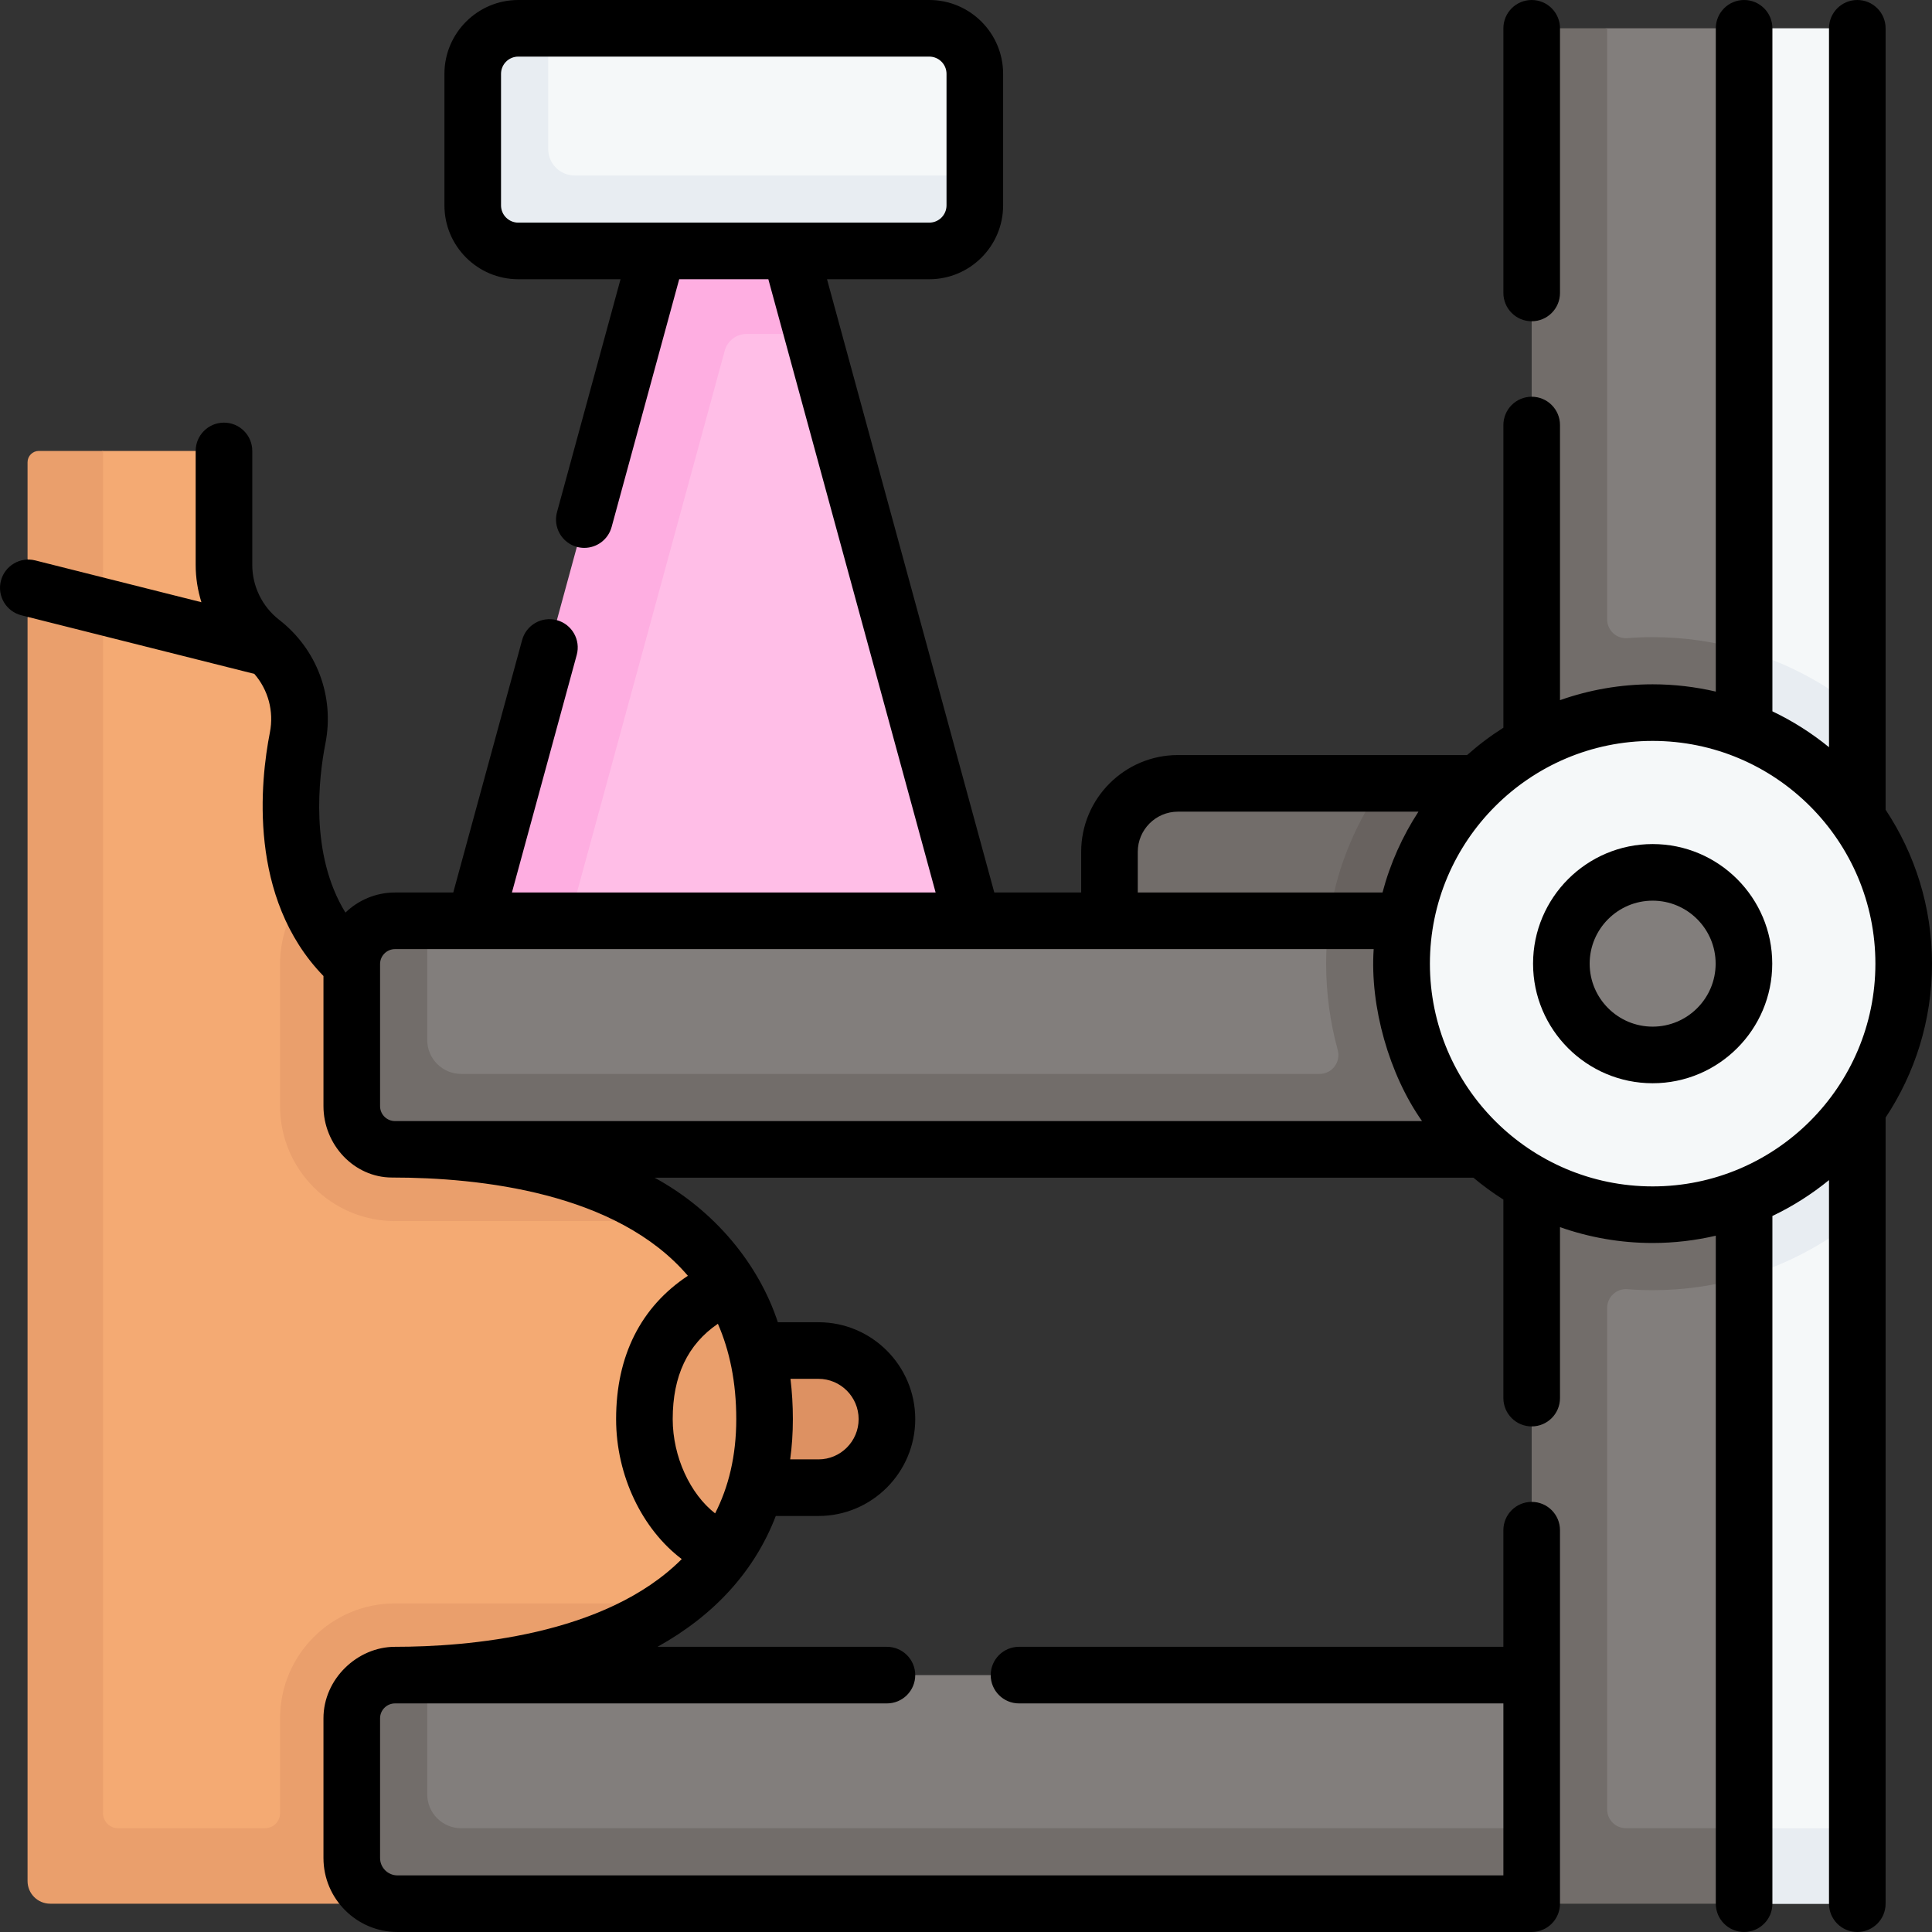 <?xml version="1.0" encoding="UTF-8" standalone="no"?><!-- icon666.com - MILLIONS OF FREE VECTOR ICONS --><svg width="1024" height="1024" id="Capa_1" enable-background="new 0 0 512.002 512.002" viewBox="0 0 512.002 512.002" xmlns="http://www.w3.org/2000/svg"><rect x="0" y="0" width="512.002" height="512.002" fill="#333333" stroke="none"/><g><g><path d="m191.39 357.907h25.513c10.021 0 18.145 8.136 18.145 18.173 0 10.037-8.124 18.173-18.145 18.173h-23.689z" fill="#dd9162"/><path d="m202.622 376.081c0 15.07-4.29 27.19-11.64 36.77-11.469-1.943-28.703-20.78-28.703-36.75 0-16.47 11.362-34.717 30.023-37.25 6.49 9.73 10.32 21.97 10.32 37.23z" fill="#ea9f6c"/><path d="m462.205 7.501-23.7 208.819 23.7 288.181h25c2.761 0 5-2.239 5-5v-176.74l-19.884-78.737 19.884-56.023v-175.5c0-2.761-2.239-5-5-5h-25z" fill="#f5f8f9"/><path d="m411.385 497.384-2.915-483.383c0-2.761 2.239-5 5-5l12.442-1.5h36.293v497z" fill="#827e7c"/><path d="m406.521 208.598-28.37 4.871-12.289-4.869-53.693-.001c-10.021 0-18.145 8.124-18.145 18.145v18.145h112.497z" fill="#726d6a"/><path d="m406.522 208.601v36.29l-45.222 4.961-9.108-5.828c1.76-13.28 6.57-24.744 13.67-35.425z" fill="#68625f"/><path d="m200.576 66.501h-19.274l-48.385 177.387 62.409 9.581 62.409-9.581-42.385-155.387z" fill="#ffbee7"/><path d="m215.352 88.501h-17.498c-2.706 0-5.076 1.811-5.788 4.421l-41.184 150.969-11.157 8.216-13.843-8.216 48.39-177.39 15.156-12.181 19.924 12.181z" fill="#feaee1"/><path d="m170.772 376.101c0-16.47 6.64-29.64 21.53-37.25-3.995-5.99-8.998-11.034-14.741-15.248-16.749-7.497-34.408-16.19-54.337-18.126l-32.306-49.051c-6.093-5.502-10.786-12.403-10.147-19.785-6.115-16.936-3.055-35.142-1.888-41.076.655-3.333.672-6.51.046-9.728-2.114-5.87-7.023-11.232-12.011-15.134-2.938-2.298-4.536-5.742-4.511-8.824-1.975-3.691-3.052-7.848-3.052-12.147v-27.23c0-1.657-1.343-3-3-3h-29.053l-12.662 3.394c-1.657 0-3 1.343-3 3l2.128 367.064c0 3.314 2.686 6 6 6l86.594-.323 10.555-59.974c22.274-1.701 61.539-13.735 61.539-13.735 4.784-3.475 9.008-7.481 12.527-12.075-11.501-5.792-20.211-20.782-20.211-36.752z" fill="#f4aa73"/><path d="m492.202 484.501v15c0 2.76-2.24 5-5 5h-25l-11.157-11.883 11.157-8.117z" fill="#e8edf2"/><path d="m104.682 424.921c-16.823 0-30.46 13.637-30.46 30.46v25.12c0 2.209-1.791 4-4 4h-38.92c-2.209 0-4-1.791-4-4v-361h-17c-1.657 0-3 1.343-3 3v25.64l4.934 7.966-4.934 7.494v334.9c0 3.314 2.686 6 6 6h92.03l14.627-60.576c22.27-1.71 43.236-7.899 58.496-18.999z" fill="#ea9f6c"/><path d="m406.619 500.958-295.892-.405c-6.686 0-12.106-5.42-12.106-12.106l.763-30.979c0-6.329 5.131-11.46 11.46-11.46l2.378-2.085h292.694l21.384 30.288z" fill="#827e7c"/><path d="m405.912 484.501 16.026 10-16.026 10h-300.58c-6.69 0-12.11-5.42-12.11-12.11v-37.01c0-6.33 5.13-11.46 11.46-11.46h8.54v31.58c0 4.97 4.03 9 9 9z" fill="#726d6a"/><path d="m177.56 323.603-72.879-.002c-16.79 0-30.46-13.66-30.46-30.46v-37.66c0-7.11 2.448-13.649 6.548-18.839 2.44 6.78 6.362 13.349 12.452 18.849l29.993 49.109c19.93 1.93 39.576 8.173 54.346 19.003z" fill="#ea9f6c"/><path d="m394.874 298.575-286.468-.34c-6.329 0-11.46-5.131-11.46-11.46l.736-28.938c0-6.329 5.131-11.46 11.46-11.46l4.08-2.353h238.97l42.044 4.934c6.329 0 11.68.196 11.68 6.525v37.657c0 6.33-4.713 5.435-11.042 5.435z" fill="#827e7c"/><path d="m492.202 188.001v134.76c-8.76 7.07-18.93 12.46-30 15.69l-15.243-93.563 15.243-72.577c11.07 3.23 21.24 8.62 30 15.69z" fill="#e8edf2"/><path d="m431.265 341.648c2.213.173 4.45.263 6.707.263 8.41 0 16.54-1.21 24.23-3.46v-166.14c-7.69-2.25-15.82-3.46-24.23-3.46-2.257 0-4.494.09-6.707.263-2.892.226-5.353-2.08-5.353-4.981v-156.632h-15c-2.761 0-5 2.239-5 5v162.51 160.74 148.75 20h20 36.29v-20h-31.29c-2.761 0-5-2.239-5-5v-132.872c0-2.901 2.46-5.208 5.353-4.981z" fill="#726d6a"/><path d="m394.452 244.021h-42.26c-.5 3.72-.75 7.51-.75 11.36 0 7.912 1.068 15.58 3.067 22.867.877 3.196-1.493 6.352-4.807 6.352h-227.48c-4.971 0-9-4.029-9-9v-31.58h-8.54c-6.329 0-11.46 5.131-11.46 11.46v37.66c0 6.329 5.131 11.46 11.46 11.46h262.16 27.61c6.329 0 11.46-5.131 11.46-11.46v-8.54-29.12c0-6.328-5.131-11.459-11.46-11.459z" fill="#726d6a"/><circle cx="437.971" cy="255.379" fill="#f5f8f9" r="66.53"/><circle cx="437.971" cy="255.379" fill="#827e7c" r="24.193"/><path d="m243.933 64.022-103.203-.867c-6.665 0-12.069-5.403-12.069-12.069l.511-28.596c0-6.665 5.403-12.069 12.069-12.069l4.041-2.921h100.989c6.665 0 12.069 5.403 12.069 12.069v26.931l-2.338 5.453c0 6.666-5.404 12.069-12.069 12.069z" fill="#f5f8f9"/><path d="m258.342 46.501v7.93c0 6.67-5.41 12.07-12.07 12.07h-108.92c-6.67 0-12.07-5.4-12.07-12.07v-34.86c0-6.67 5.4-12.07 12.07-12.07h7.93v32c0 3.87 3.13 7 7 7z" fill="#e8edf2"/></g><g><path d="m405.916 85.139c4.142 0 7.5-3.358 7.5-7.5v-70.138c0-4.142-3.358-7.5-7.5-7.5s-7.5 3.358-7.5 7.5v70.138c0 4.142 3.358 7.5 7.5 7.5z"/><path d="m512.002 255.379c0-15.067-4.535-29.089-12.296-40.795v-207.083c0-4.142-3.358-7.5-7.5-7.5s-7.5 3.358-7.5 7.5v190.516c-4.579-3.737-9.61-6.938-15-9.507v-181.009c0-4.142-3.358-7.5-7.5-7.5s-7.5 3.358-7.5 7.5v175.779c-5.382-1.249-10.978-1.931-16.734-1.931-8.606 0-16.866 1.491-24.556 4.204v-72.914c0-4.142-3.358-7.5-7.5-7.5s-7.5 3.358-7.5 7.5v80.211c-3.4 2.159-6.616 4.581-9.612 7.248h-76.635c-14.141 0-25.645 11.504-25.645 25.645v10.781h-23.024l-44.331-162.523h27.102c10.79 0 19.568-8.778 19.568-19.568v-34.864c0-10.79-8.778-19.568-19.568-19.568h-108.924c-10.79 0-19.568 8.778-19.568 19.568v34.863c0 10.79 8.778 19.568 19.568 19.568h27.102l-16.835 61.72c-1.09 3.996 1.266 8.119 5.262 9.209.661.18 1.325.266 1.978.266 3.298 0 6.321-2.193 7.231-5.528l17.912-65.667h23.623l44.331 162.523h-112.284l17.174-62.963c1.09-3.996-1.266-8.119-5.262-9.209s-8.12 1.266-9.209 5.262l-18.251 66.911h-15.435c-5.101 0-9.728 2.035-13.14 5.323-9.526-15.457-7.08-35.789-5.302-44.835 2.446-12.446-2.262-25.005-12.286-32.777-4.446-3.448-7.101-8.87-7.101-14.503v-30.23c0-4.142-3.358-7.5-7.5-7.5s-7.5 3.358-7.5 7.5v30.23c0 3.368.532 6.691 1.521 9.862l-44.045-11.077c-4.015-1.008-8.093 1.428-9.103 5.444-1.01 4.017 1.427 8.092 5.444 9.103l61.727 15.522c3.665 4.217 5.231 9.894 4.123 15.532-2.505 12.747-5.909 43.814 14.201 64.537v34.485c0 10.19 8.079 18.92 18.178 18.92 23.322 0 59.561 3.964 78.396 26.037-12.467 8.254-19.022 21.214-19.022 37.983 0 15.018 6.942 29.201 17.395 37.096-20.319 20.367-56.976 23.248-75.997 23.248-9.962 0-18.964 8.527-18.951 18.959v37.011c0 10.811 8.795 19.606 19.606 19.606h300.586c4.142 0 7.5-3.358 7.5-7.5v-98.984c0-4.142-3.358-7.5-7.5-7.5s-7.5 3.358-7.5 7.5v30.908h-128.366c-4.142 0-7.5 3.358-7.5 7.5s3.358 7.5 7.5 7.5h128.368v45.576h-293.087c-2.54 0-4.606-2.066-4.606-4.606v-37.011c0-2.183 1.776-3.959 3.959-3.959h130.365c4.142 0 7.5-3.358 7.5-7.5s-3.358-7.5-7.5-7.5h-60.803c15.087-8.382 25.754-20.095 31.347-34.672h11.311c14.141 0 25.645-11.517 25.645-25.672 0-14.156-11.504-25.673-25.645-25.673h-10.766c-5.077-15.428-16.753-29.65-32.677-38.307h217.005c2.513 2.108 5.171 4.044 7.95 5.808v52.608c0 4.142 3.358 7.5 7.5 7.5s7.5-3.358 7.5-7.5v-45.311c7.689 2.712 15.95 4.204 24.556 4.204 5.756 0 11.352-.682 16.734-1.931v177.022c0 4.142 3.358 7.5 7.5 7.5s7.5-3.358 7.5-7.5v-182.251c5.39-2.568 10.421-5.769 15-9.507v191.759c0 4.142 3.358 7.5 7.5 7.5s7.5-3.358 7.5-7.5v-208.327c7.763-11.706 12.298-25.728 12.298-40.795zm-379.223-200.947v-34.863c0-2.519 2.049-4.568 4.568-4.568h108.924c2.519 0 4.568 2.049 4.568 4.568v34.863c0 2.519-2.049 4.568-4.568 4.568h-108.924c-2.519.001-4.568-2.048-4.568-4.568zm57.471 296.381c3.095 7.091 4.869 15.438 4.869 25.267 0 9.828-2.068 18.066-5.603 24.981-6.585-5.107-11.24-14.983-11.24-24.981 0-11.449 3.937-19.768 11.974-25.267zm26.653 14.594c5.87 0 10.645 4.788 10.645 10.673s-4.775 10.672-10.645 10.672h-7.496c.472-3.439.712-6.998.712-10.672 0-3.665-.216-7.222-.633-10.673zm84.621-139.664c0-5.87 4.775-10.645 10.645-10.645h63.739c-4.241 6.512-7.494 13.721-9.525 21.426h-64.859zm-200.801 29.741c0-2.183 1.776-3.959 3.959-3.959h259.359c-1.034 15.265 4.134 33.285 12.815 45.576h-272.173c-2.183 0-3.959-1.776-3.959-3.959v-37.658zm337.248 58.926c-32.549 0-59.03-26.481-59.03-59.03s26.481-59.03 59.03-59.03 59.03 26.481 59.03 59.03-26.48 59.03-59.03 59.03z"/><path d="m437.971 223.686c-17.476 0-31.693 14.217-31.693 31.693s14.217 31.693 31.693 31.693 31.693-14.217 31.693-31.693-14.217-31.693-31.693-31.693zm0 48.386c-9.205 0-16.693-7.488-16.693-16.693s7.488-16.693 16.693-16.693 16.693 7.488 16.693 16.693-7.488 16.693-16.693 16.693z"/></g></g></svg>
